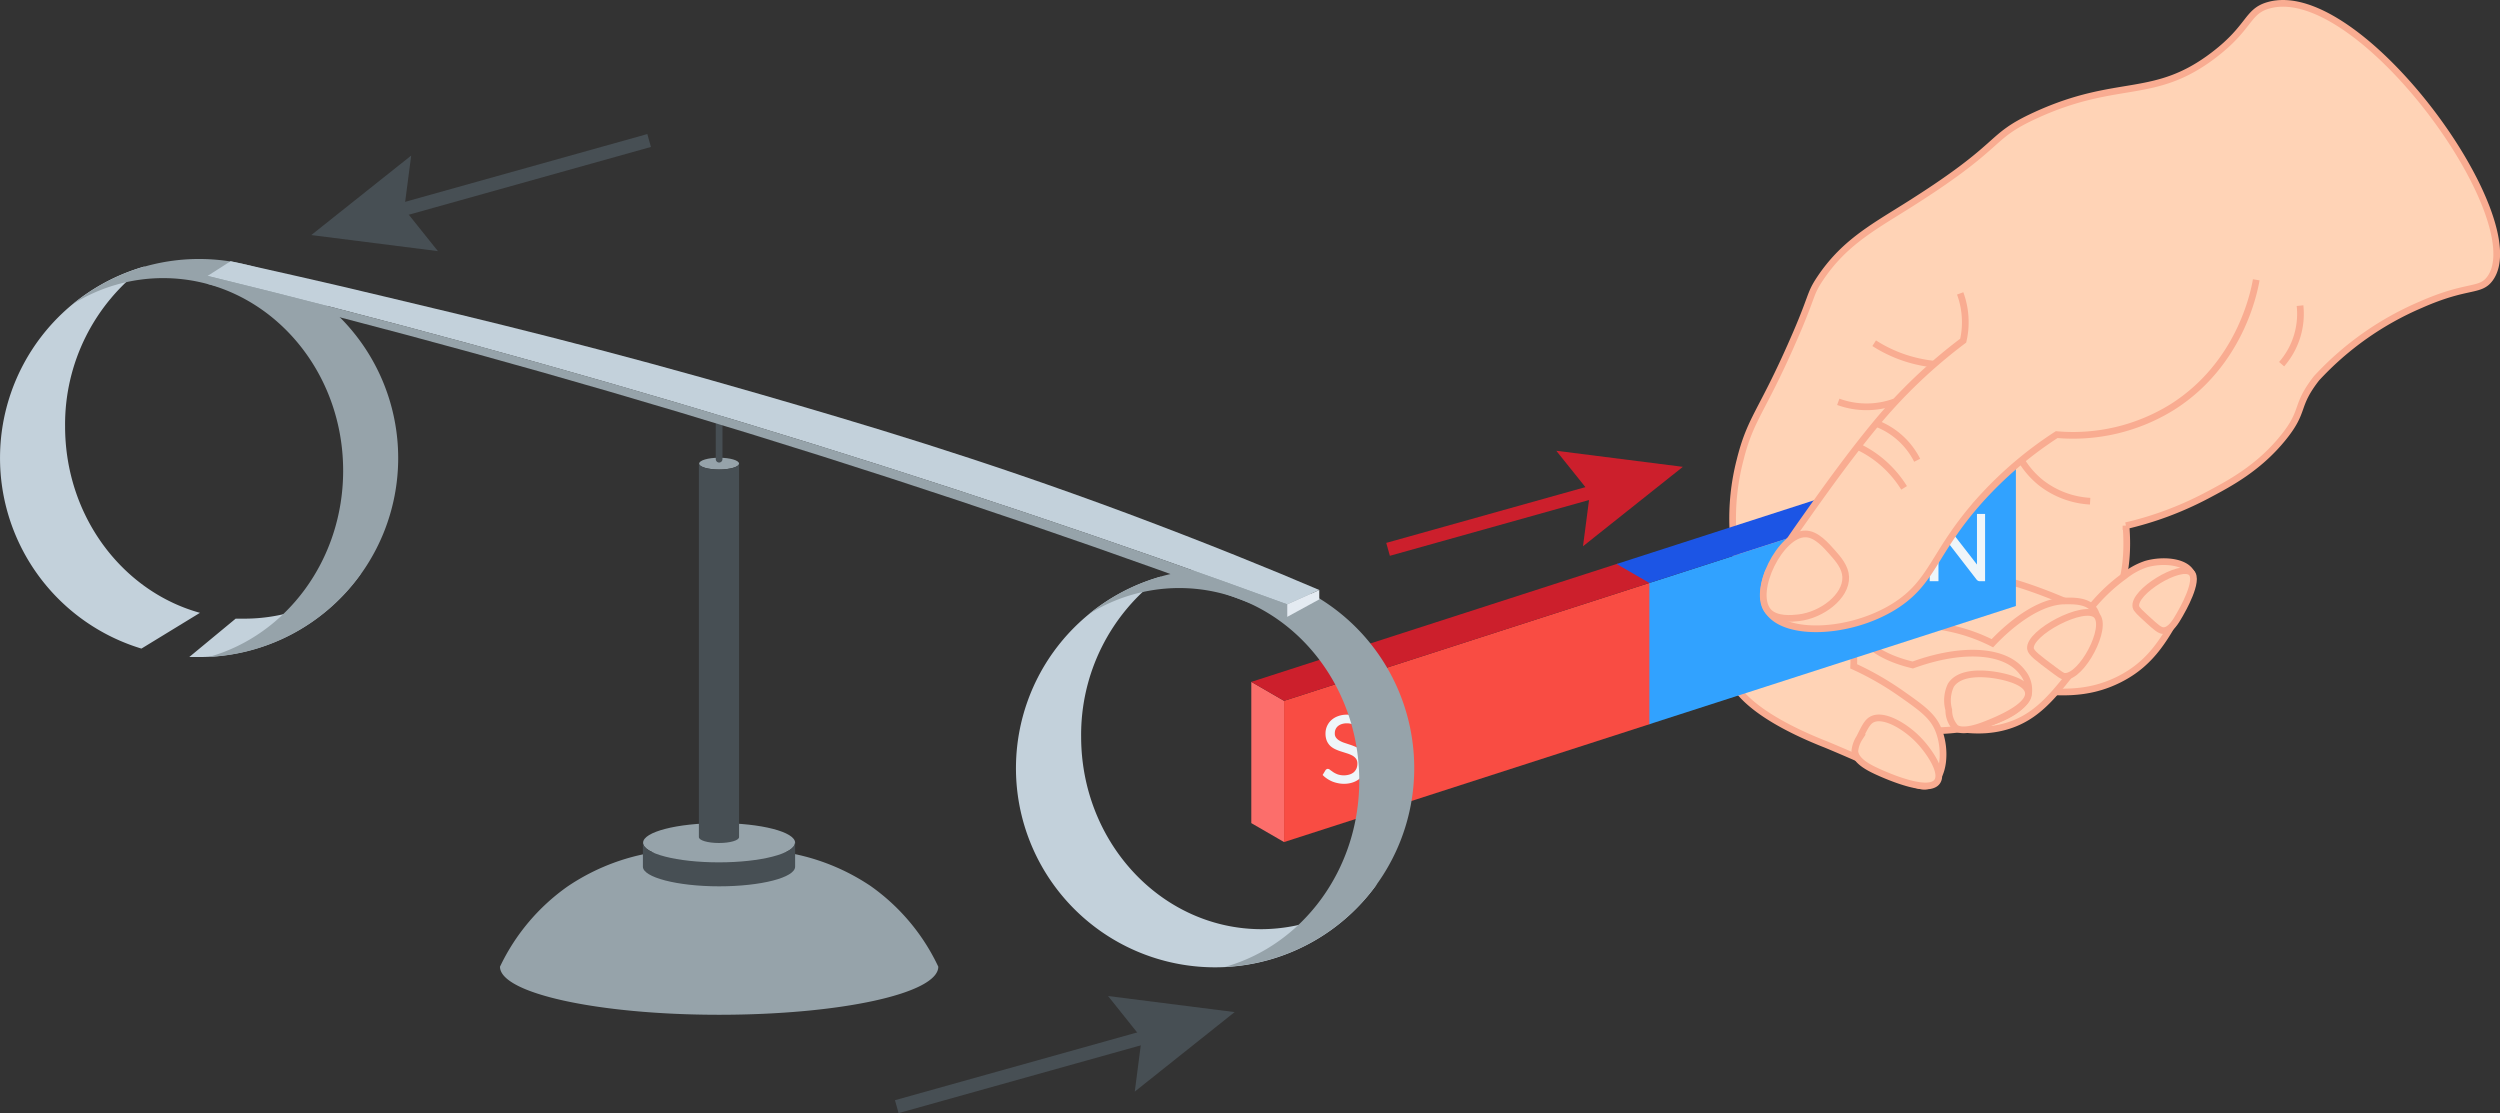<?xml version="1.0" encoding="UTF-8"?>
<svg xmlns="http://www.w3.org/2000/svg" viewBox="0 0 373.31 166.22">
  <rect x="0" y="0" width="373.31" height="166.22" fill="#333333" stroke="none"/>
  <defs>
    <style>.cls-1{fill:#96a3aa;}.cls-2{fill:#474f54;}.cls-14,.cls-3,.cls-5,.cls-6{fill:none;}.cls-3,.cls-5{stroke:#474f54;}.cls-3{stroke-linecap:round;}.cls-14,.cls-3,.cls-5,.cls-6,.cls-8{stroke-miterlimit:10;}.cls-4{fill:#c3d1db;}.cls-5,.cls-6{stroke-width:2px;}.cls-6{stroke:#cc1f2c;}.cls-7{fill:#cc1f2c;}.cls-8{fill:#ffd3b6;}.cls-14,.cls-8{stroke:#f9ac91;}.cls-9{fill:#fc6e6b;}.cls-10{fill:#f94c43;}.cls-11{fill:#31a2ff;}.cls-12{fill:#eff5f9;}.cls-13{fill:#1c55e5;}.cls-15{fill:#e4ebf2;}</style>
  </defs>
  <g id="Слой_2" data-name="Слой 2">
    <g id="Слой_1-2" data-name="Слой 1">
      <path class="cls-1" d="M140.11,144.35c0,4-14.65,7.18-32.73,7.18s-32.72-3.21-32.72-7.18a30.82,30.82,0,0,1,10.12-12,32,32,0,0,1,22.6-5.13A32,32,0,0,1,130,132.3,30.77,30.77,0,0,1,140.11,144.35Z"></path>
      <ellipse class="cls-1" cx="107.38" cy="125.84" rx="11.35" ry="2.93"></ellipse>
      <path class="cls-2" d="M118.73,125.84v3.58c0,1.62-5.08,2.93-11.35,2.93S96,131,96,129.42v-3.58c0,1.62,5.08,2.93,11.34,2.93s11.35-1.31,11.35-2.93"></path>
      <ellipse class="cls-1" cx="107.38" cy="69.23" rx="2.98" ry="0.88"></ellipse>
      <path class="cls-2" d="M110.36,125c0,.49-1.33.88-3,.88s-3-.39-3-.88V69.23c0,.48,1.34.88,3,.88s3-.4,3-.88Z"></path>
      <line class="cls-3" x1="107.38" y1="68.57" x2="107.38" y2="60.79"></line>
      <path class="cls-4" d="M161.44,110a29.32,29.32,0,0,1,11.93-23.9,29.73,29.73,0,1,0,32.27,45.88,25.75,25.75,0,0,1-17.32,6.77C173.48,138.71,161.44,125.84,161.44,110Z"></path>
      <line class="cls-5" x1="172.86" y1="154.35" x2="133.91" y2="165.25"></line>
      <polygon class="cls-2" points="165.46 148.73 170.48 155.02 169.45 163 184.36 151.13 165.46 148.73"></polygon>
      <line class="cls-6" x1="239.8" y1="72.92" x2="207.27" y2="82.03"></line>
      <polygon class="cls-7" points="232.39 67.31 237.42 73.59 236.38 81.57 251.29 69.71 232.39 67.31"></polygon>
      <path class="cls-8" d="M338.79.78c-3.28.9-2.73,3.24-8.18,7.41-9,6.89-14.29,3.37-26.6,9-7.53,3.45-4.24,4.16-19.57,13.76-5.05,3.16-9.23,5.49-12.69,10.7-1.61,2.42-1,2.44-4.12,9.48-4.59,10.46-6.26,11.37-7.8,17.58A34.7,34.7,0,0,0,258.76,79a31.25,31.25,0,0,0,.7,5.31C262,94.61,302.39,108,314.25,92.5c1.71-2.24,3.85-6.41,3.21-14a50.2,50.2,0,0,0,11.92-4.43c3.51-1.85,7.84-4.13,11.53-8.68,3.37-4.16,1.7-4.66,5-8.9a45.47,45.47,0,0,1,15.6-11c7-3.09,8.82-1.86,10.31-3.9C378.22,32.81,352.38-3,338.79.78Z"></path>
      <path class="cls-8" d="M327.2,85.52c.56,1.07.05,2.45-.92,4.28-2.75,5.2-4.82,9.11-9.78,11.62s-9.44,2-14.29,1.51c-2.89-.29-4.4-.45-6.2-1.36-5.91-3-9.26-11.36-7.1-14.35,2.29-3.17,11.48-1.26,22.85,4.11a26.26,26.26,0,0,1,5.5-5.35,10.39,10.39,0,0,1,3.18-1.74C322.83,83.54,326.27,83.76,327.2,85.52Z"></path>
      <path class="cls-8" d="M282.71,93.47a25.75,25.75,0,0,1,14.8,2.58c.87-.93,5.76-6.06,10.55-6.31,1.15,0,3.58-.18,4.61,1.28a2.55,2.55,0,0,1,.38.84c.71,2.76-1.91,6.26-2.82,7.42-3.33,4.26-5.62,7.19-9.33,8.71-11.33,4.65-26.94-7.63-25.83-11.77C275.55,94.42,279.22,93.93,282.71,93.47Z"></path>
      <path class="cls-8" d="M276.9,94.23a3.14,3.14,0,0,1,1.23,1.07c1.18,1.39,3.31,3,7.49,4C293,96.61,299.46,97,302,100.4a4.08,4.08,0,0,1,.93,3c-.77,4.3-11.78,7.12-20.94,5-5.45-1.23-13.05-4.83-12.84-8.71C269.27,96.66,274.34,93.18,276.9,94.23Z"></path>
      <path class="cls-8" d="M258,99.28a4.76,4.76,0,0,0,.05.59c.81,5.27,9.71,9.38,14.63,11.31,4.54,1.89,8.06,3.51,10.39,4.61,2.74,1.29,4,2,5.2,1.37,2-1,2.39-5.13,1.22-8.1-.86-2.17-2.5-3.32-5.69-5.56a44.16,44.16,0,0,0-7-4c.23-4.68-1.26-9.07-4.24-10.55C267.14,86.28,257.76,93.48,258,99.28Z"></path>
      <polygon class="cls-9" points="191.74 125.74 191.74 104.65 186.85 101.82 186.85 122.91 191.74 125.74"></polygon>
      <polygon class="cls-10" points="246.46 108.09 246.46 86.99 191.74 104.65 191.74 125.74 246.46 108.09"></polygon>
      <polygon class="cls-7" points="241.57 84.16 246.46 86.99 191.74 104.65 186.85 101.82 241.57 84.16"></polygon>
      <polygon class="cls-11" points="301.02 90.49 301.02 69.39 246.29 87.05 246.29 108.14 301.02 90.49"></polygon>
      <path class="cls-12" d="M296.42,76.74V86.79h-.76a.62.62,0,0,1-.29-.06.9.9,0,0,1-.24-.21l-5.67-7.34c0,.13,0,.25,0,.37s0,.24,0,.34v6.9h-1.31V76.74H289a.8.8,0,0,1,.3,0,.59.59,0,0,1,.21.21l5.7,7.35c0-.14,0-.27,0-.4s0-.25,0-.36V76.74Z"></path>
      <polygon class="cls-13" points="296.12 66.56 301.01 69.39 246.29 87.05 241.4 84.22 296.12 66.56"></polygon>
      <path class="cls-12" d="M203.52,108.53a.71.71,0,0,1-.15.18.39.39,0,0,1-.2.05.53.53,0,0,1-.28-.11,4.27,4.27,0,0,0-.41-.26,3,3,0,0,0-.57-.26,2.47,2.47,0,0,0-.81-.12,2.26,2.26,0,0,0-.77.12,1.77,1.77,0,0,0-.56.31,1.41,1.41,0,0,0-.34.47,1.44,1.44,0,0,0-.11.59,1,1,0,0,0,.2.67,1.71,1.71,0,0,0,.54.45,3.88,3.88,0,0,0,.77.33l.87.29c.3.1.59.22.88.35a3.3,3.3,0,0,1,.76.49,2.21,2.21,0,0,1,.54.73,2.41,2.41,0,0,1,.21,1.06,3.41,3.41,0,0,1-.23,1.24,2.89,2.89,0,0,1-.66,1,3.07,3.07,0,0,1-1.07.68,4,4,0,0,1-1.43.25,4.11,4.11,0,0,1-.94-.1,4.54,4.54,0,0,1-.86-.26,4.63,4.63,0,0,1-.76-.42,3.73,3.73,0,0,1-.64-.54l.43-.71a.4.4,0,0,1,.15-.14.36.36,0,0,1,.2-.06.55.55,0,0,1,.34.16l.48.34a3.49,3.49,0,0,0,.67.33,2.95,2.95,0,0,0,1.79,0,1.86,1.86,0,0,0,.62-.35,1.75,1.75,0,0,0,.38-.55,1.88,1.88,0,0,0,.13-.72,1.25,1.25,0,0,0-.2-.72,1.76,1.76,0,0,0-.54-.47,4.82,4.82,0,0,0-.76-.32l-.88-.28a6.49,6.49,0,0,1-.87-.33,3.06,3.06,0,0,1-.77-.49,2.42,2.42,0,0,1-.54-.77,2.86,2.86,0,0,1-.2-1.13,2.68,2.68,0,0,1,.82-1.93,2.93,2.93,0,0,1,1-.62,3.57,3.57,0,0,1,1.35-.24,4.31,4.31,0,0,1,1.55.27,3.66,3.66,0,0,1,1.24.77Z"></path>
      <path class="cls-8" d="M292.7,43.81a12.33,12.33,0,0,1,.76,4,12,12,0,0,1-.31,3.06,76.82,76.82,0,0,0-13,12.38c-3.76,4.57-7,9-11.92,16C266.45,81.84,265,84,264,85.51c-1.08,3-.62,4.73,0,5.69,2.44,3.86,12.17,3.49,18.8-.61,5.9-3.66,5.8-8,12.84-15.9a57.11,57.11,0,0,1,11.47-9.79,28.1,28.1,0,0,0,17.27-4.12c10.11-6.4,12.21-17.14,12.53-19"></path>
      <path class="cls-8" d="M269.61,79.73c1.62,0,3.09,1.73,4,2.75s1.94,2.23,2,3.67c.11,2.91-3.56,5.71-7.05,6.1-.93.1-3.4.38-4.56-1C261.57,88.27,265.9,79.64,269.61,79.73Z"></path>
      <path class="cls-14" d="M279.86,51.25a20.24,20.24,0,0,0,4.58,2.19,21,21,0,0,0,4.36.94"></path>
      <path class="cls-14" d="M274.5,60a12.29,12.29,0,0,0,8.44,0"></path>
      <path class="cls-14" d="M284.33,72.85a16.61,16.61,0,0,0-3.1-3.67,16.12,16.12,0,0,0-3.77-2.48"></path>
      <path class="cls-14" d="M286.28,68.73a11.35,11.35,0,0,0-6.12-5.51"></path>
      <path class="cls-14" d="M301.83,68.73a12.77,12.77,0,0,0,2.94,3.36,13.1,13.1,0,0,0,7.34,2.75"></path>
      <path class="cls-14" d="M343.45,45.64a11.44,11.44,0,0,1-2.75,8.74"></path>
      <path class="cls-8" d="M308.3,101c-.33,0-.8-.37-1.74-1.07-2.19-1.63-3.28-2.44-3.36-3.06-.32-2.38,8.07-6.81,9.85-5S310.86,101.14,308.3,101Z"></path>
      <path class="cls-8" d="M323.05,94.17c-.54,0-1.12-.52-2.26-1.56s-1.78-1.61-1.85-2c-.44-2.25,6.68-6.54,8.26-5.12,1.27,1.15-1.4,5.75-1.71,6.29C324.86,92.89,324.09,94.17,323.05,94.17Z"></path>
      <path class="cls-8" d="M291.31,102.33A5.29,5.29,0,0,0,291,106a3.85,3.85,0,0,0,1,2.66c.23.18,1.2.83,4.47-.46,1.48-.58,6.72-2.65,6.41-4.8-.28-2-5.13-2.62-5.38-2.65C296.51,100.63,292.68,100.16,291.31,102.33Z"></path>
      <path class="cls-8" d="M279.4,107.51c-.62.4-1,1.19-1.72,2.64a4.51,4.51,0,0,0-.71,2c.09,1.6,2.45,2.66,3.92,3.31,1.11.48,7.06,3.09,8.37,1.26,1-1.39-1.21-4.56-2.64-6.08C284.62,108.49,281.14,106.4,279.4,107.51Z"></path>
      <line class="cls-5" x1="96.93" y1="20.98" x2="57.98" y2="31.88"></line>
      <polygon class="cls-2" points="61.4 23.23 60.36 31.21 65.39 37.5 46.48 35.1 61.4 23.23"></polygon>
      <path class="cls-1" d="M211.18,114.67a29.73,29.73,0,0,0-48.54-23,25.42,25.42,0,0,1,13.44-3.86c14.85,0,26.89,12.88,26.89,28.76,0,13.36-8.52,24.58-20.06,27.81A29.72,29.72,0,0,0,211.18,114.67Z"></path>
      <path class="cls-4" d="M29.86,91.51C18.27,88.31,9.72,77.06,9.72,63.67a29.29,29.29,0,0,1,11.93-23.9,29.74,29.74,0,0,0-.53,57.08Z"></path>
      <path class="cls-4" d="M35.19,92.38c.47,0,.94,0,1.41,0a25.77,25.77,0,0,0,17.32-6.77A29.67,29.67,0,0,1,29.73,98.11q-.74,0-1.47,0Z"></path>
      <path class="cls-1" d="M59.46,68.38a29.73,29.73,0,0,0-48.54-23,25.41,25.41,0,0,1,13.44-3.85c14.85,0,26.88,12.87,26.88,28.75,0,13.36-8.51,24.59-20.06,27.82A29.74,29.74,0,0,0,59.46,68.38Z"></path>
      <path class="cls-4" d="M34.44,39,31,41.2c25.39,6.22,51.9,13.4,79.34,21.71,28.85,8.73,56.15,17.93,81.84,27.33L197,88.1c-7-3-16.82-7-28.69-11.44-22.46-8.36-39.81-13.44-54.57-17.73-23.57-6.85-42.2-11.3-56.41-14.67C47.93,42,40.05,40.26,34.44,39Z"></path>
      <path class="cls-1" d="M31,42.4V41.2C57.16,47.59,84.47,55,112.79,63.64c28,8.52,54.46,17.47,79.43,26.6v1.87c-25.12-9.4-51.91-18.62-80.31-27.37C83.84,56.09,56.82,48.72,31,42.4Z"></path>
      <polygon class="cls-15" points="192.22 92.11 197 89.5 197 88.1 192.22 90.24 192.22 92.11"></polygon>
    </g>
  </g>
</svg>
